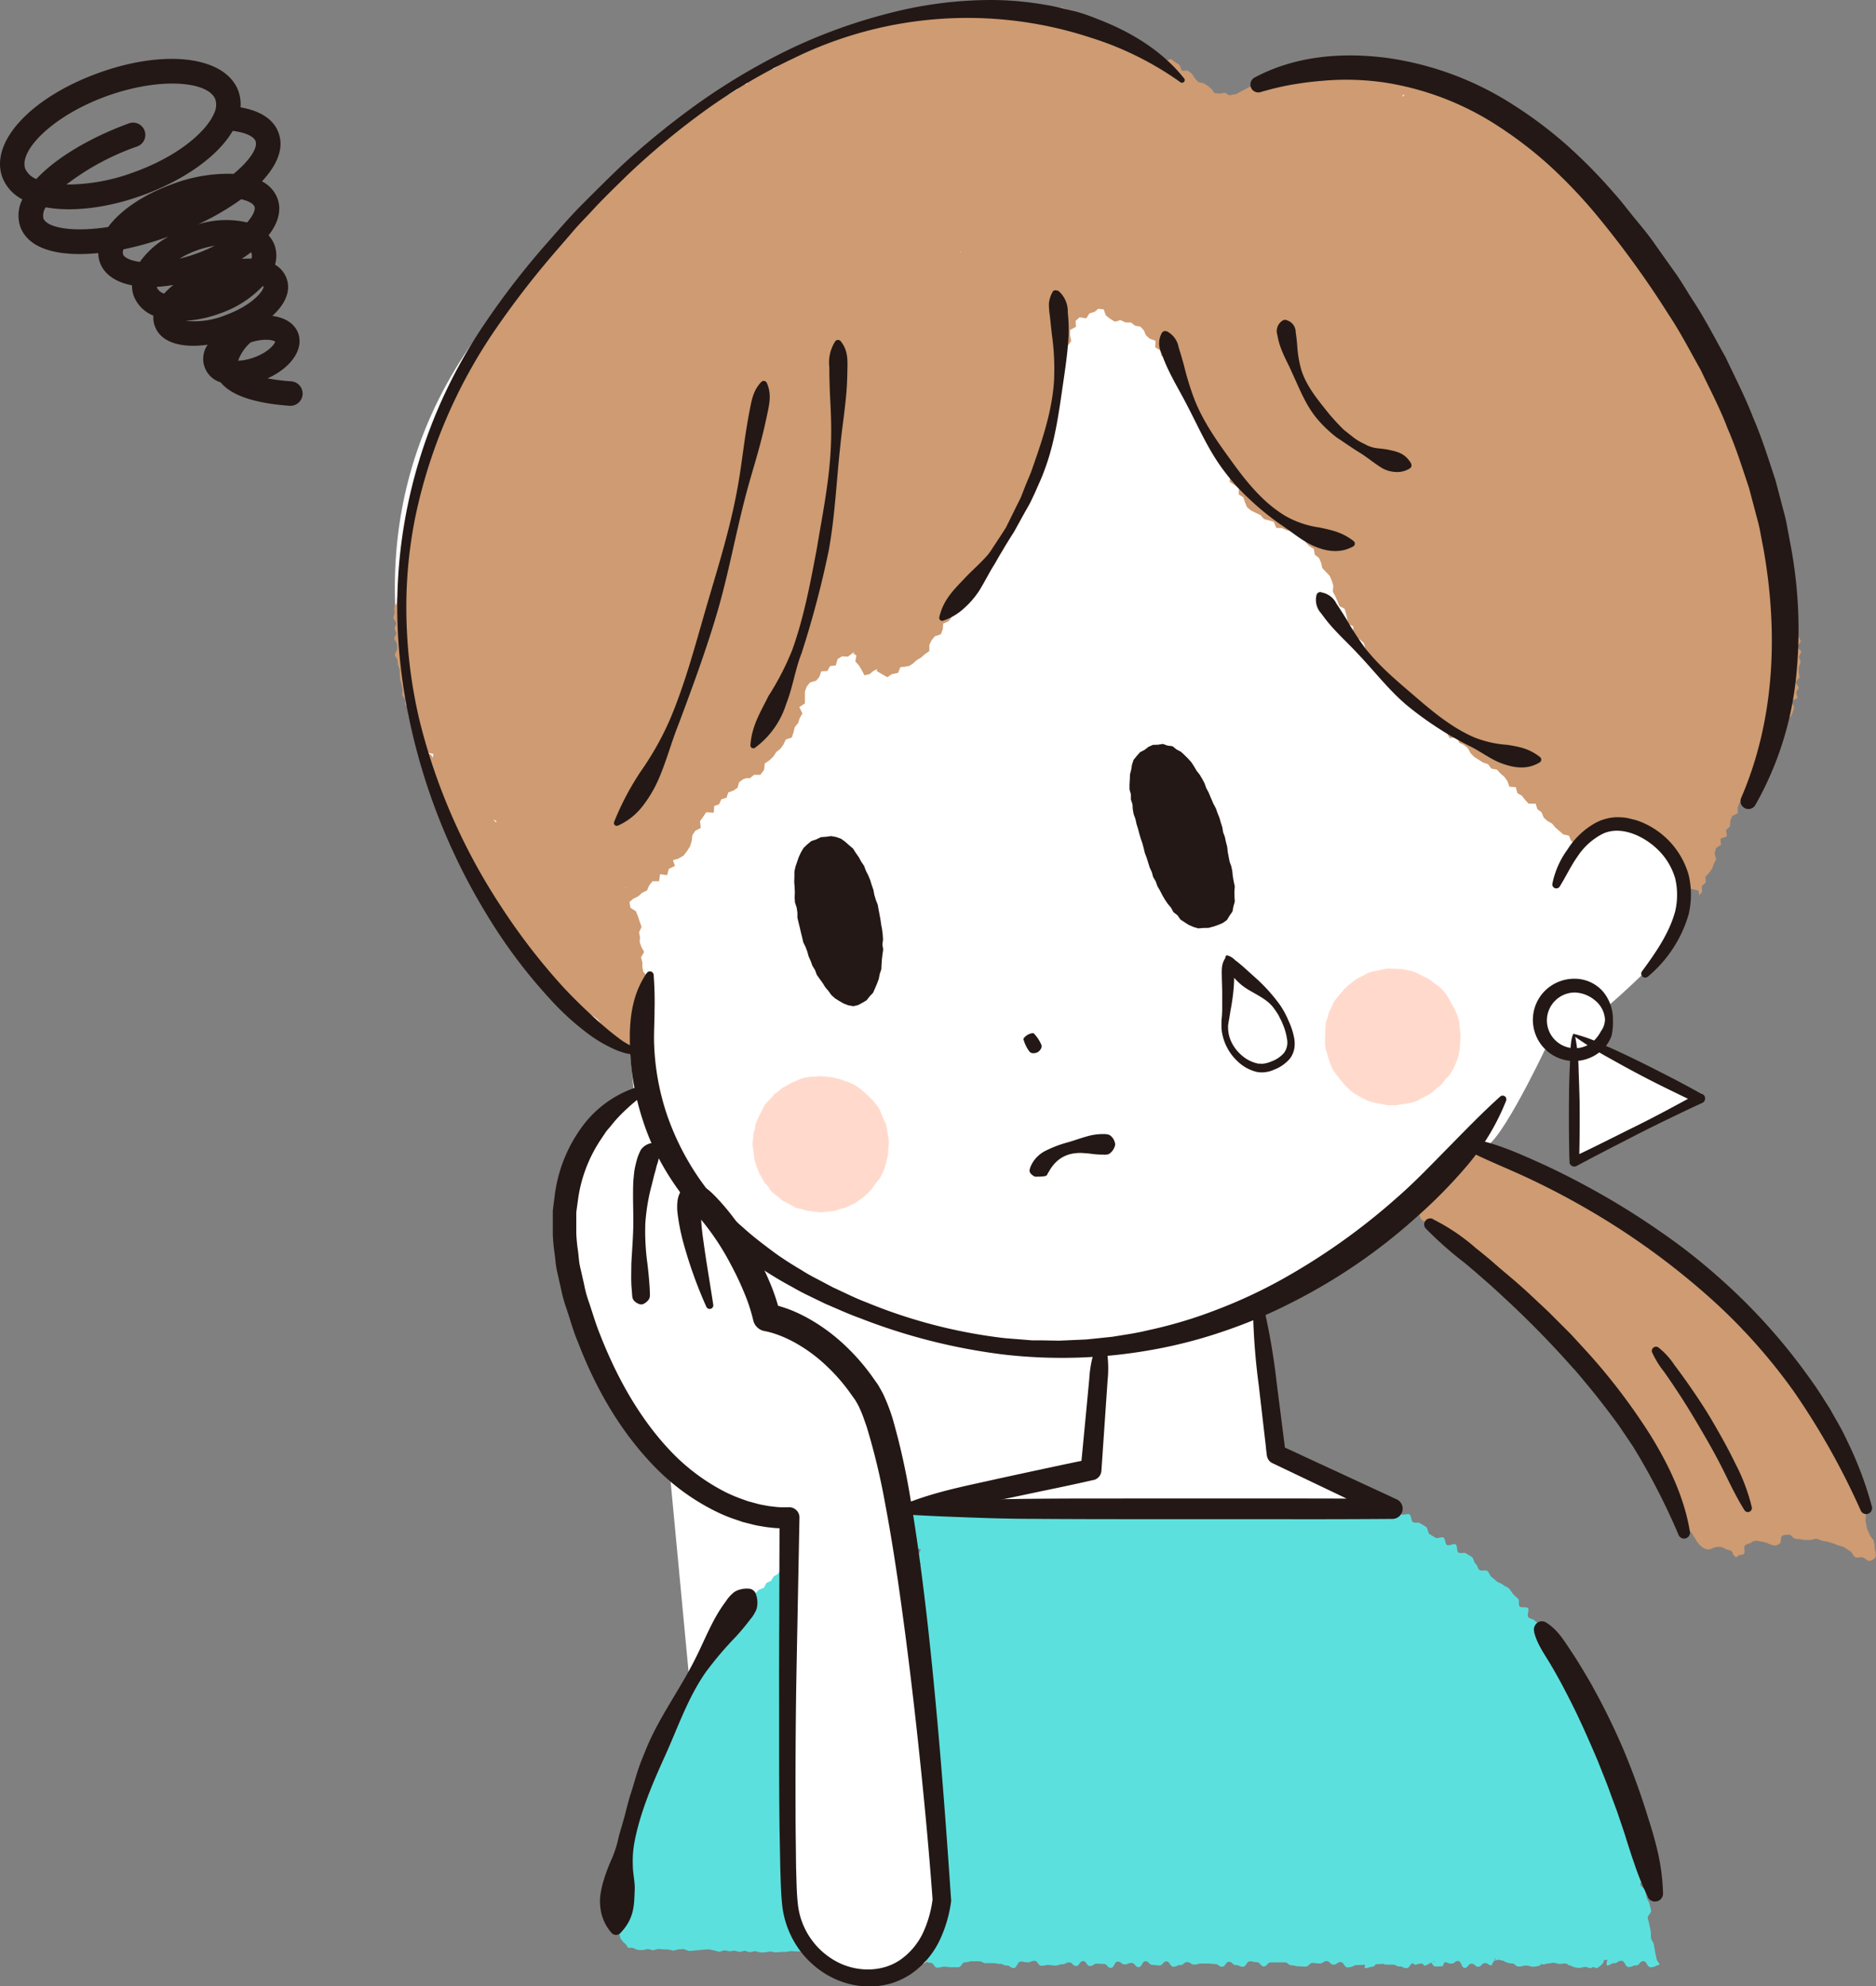 <svg xmlns="http://www.w3.org/2000/svg" viewBox="0 0 382.66 405.23"><rect x="0" y="0" width="382.66" height="405.23" fill="#808080" stroke="none"/><defs><style>.cls-1{fill:#fff;}.cls-2{fill:#ce9b72;}.cls-3{fill:#5ce0de;}.cls-4{fill:#231815;}.cls-5{fill:#ffdacc;}</style></defs><g id="Capa_2" data-name="Capa 2"><g id="レイヤー_2" data-name="レイヤー 2"><path class="cls-1" d="M143.5,373.34c4.91,6.65,17.59,20.94,23.86,26.21s24,4.05,24.07-3.55-5.87-87-5.87-87l98.75,4.27-3.51-7.07-22.43-9.32-1.56-30.11s39.63-20.85,45.43-33.24c2.06,3.48,12.91-19.43,12.91-19.43l6,2.42-1,20.51,27-13.85-21.92-11s4.35.66,2.79-6.94c7-6.11,10.46-10,10.46-10l5.08-12.26,17.33-42.23s5.36-16.08.93-29.85-22-62-41.13-77.78S275.32,5.44,257.64,17L249,21.59S229.52,1.91,205.42,2.31s-64.82,5-108.84,67.31,14.7,137.27,31.9,144.59"/><path class="cls-2" d="M367.3,135l-.38-1,.53-1.05-.93-1,.82-1.1-.47-1-.58-1,0-1,.39-1.11-.28-1-.62-.92.38-1.14-.56-.93-.6-.91-.12-1-.57-.91.3-1.16-1.05-.76,0-1.07L363,116l-.16-1,.27-1.17-.74-.85.08-1.11-.64-.88-.55-.9-.59-.9.23-1.17-.26-1-.15-1-.31-1-.23-1-.23-1-.84-.8-.21-1-.91-.79.07-1.12-.8-.83.35-1.2-1-.75.43-1.24,0-1.08-1-.77-.52-.92-.2-1,.14-1.14-.42-1-.09-1-.82-.81-.22-1-.75-.81-.05-1.09.07-1.15-.94-.71-.6-.86-.33-1-.76-.77V78.91l-.71-.79,0-1.17-.73-.78-.13-1.11-1.12-.55-.26-1-.88-.67.19-1.32L345.55,71l-.66-.8L344.77,69l-.8-.71-.85-.66-.05-1.23L342,65.94a32.37,32.37,0,0,0-.44-6.81c-1-3.22-30.22-33.28-34.68-35.59A14.33,14.33,0,0,0,302,22.19l-.47-.58-.28-1.24-1.37.41-.72-.93-.78-.81-1-.36-1.18.06-.69-1.11-1.16.09-.88-.8-1.21.53-.91-.91-1.08.14-1-.39-1.09.68-1-.59-1,.22-.93-.13a15.89,15.89,0,0,0-3.41-2.68s-11.89-.16-18.83,1c-3.19.54-7.39,2.5-11,4.46h-.2l-1.06.19-.89-.52-1.11.17-1-.1-.68-.89-.77-.64-.84-.5-1-.21-.7-.71-.6-.94-.81-.67-1.27,0-.48-1.16-.89-.59-.89-.65-1.41.49-.76-.88-.92-.55-1.14,0L233.69,10l-1.2.3-1.08-.05-.78-1.17L229.55,9l-1.1,0-1-.54-1-.39-1,.21-1.1-.16-.53-1-.59-.81-.31-1-1.41-.2.06-1.35L220.84,3l-1-.4-1-.35-1-.25-1-.41-1-.08-1.05.29-1-.34-1,.09-1.05.73-1,.07-1,.05-1-.45-1-.29h-1l-1,.62-1,.2-1,0-1.05-.64-1,.39-1-.25-1,.41-1-.33-1.05-.26-1-.06-1,.39-1,.15-1,.38L192,3,191,2.94l-1,.15-1.06,0-1.08-.16-.95.66-1.1-.25-1,.1h-1.07l-.82,1.12-1.21-.6L180.82,5l-1,.23-1.23-.6-.89.69-.87.72-1,.18-1.23-.43-1,.29-.91.57-1.08.08-.85.72-1,.43-.87.62L168,9l-1.17-.09-.7,1L165,10l-.86.61-1.08.16-.93.46-.9.54-.83.64-1,.35-.79.74-.86.59-1.36-.28-.65.95-1,.38-.91.51-1,.44-.51,1.11-1.31-.07-.53,1.06-.9.52-.75.46a83.33,83.33,0,0,0-12.68,7.51c-20,14.17-39.41,44.89-47.79,61.4-3.23,6.38-4.46,14-4.76,21l-.26.5.18,1.17v1.09l-1.15.81-.35,1,.27,1.17-.29,1,.32,1.13-1.08.86L82,119l-.06,1-.4,1L81,122l-.07,1-.53,1,.09,1.06-.29,1,.68,1.09-.44,1,.4,1.05-.48,1.08.61,1L81,132.5l-.5,1.11.59,1,.08,1,.37,1v1.08l.11,1.06.27,1,.21,1-.08,1.08.6.89,0,1.08,1.11.74-.53,1.22.27,1,1.18.71.16,1-.46,1.2.45.92.33,1,.56.89.82.81v1.06l.64.86-.33,1.19.73.83-.33,1.2.33,1,.49.92.29,1,1.13.69-.51,1.28.33,1,.66.85.41,1,1,.73.23,1L91.4,169l.43.93.31,1,.25,1,.46.92.55.88.95.65.86.67-.14,1.27.63.81,1,.63.22,1.21.71.83,1,.61.92.65.16,1.19,1,.5.14,1.73h1l.43,1,.53,2,.56,1,.73,1.59.43,1,1,1.68.3.39,1.25,1,.69.56.48,1,.6,1.17,1.21,2,.44-.15.5.93.43-1.46.5,3.46.82-1.06.88.77.35,1.06.69.26.55.89.14.21.83.65.53-.13.3,1.11,1.3.5.84.63.9.22.95.53.83.64.65.81.61.84.47,1,.63.84,1,.46.56.91.83.64,1.26,0,.66.78.89.38.68.75.86.43.72.68,1.16.41.1-1.05-.06-1.05-.24-1,.25-1.06-.84-1,.54-1.06-.38-1-.45-1,0-1.06.24-1.06-.4-1,.43-1.07.28-1.07-.85-1,1.08-1.12-1.19-.9.86-1.13-.95-.92-.21-1v-1l-.28-1,.64-1.11-.55-1-.36-1,.07-1-.2-1,.52-1.1-.36-1-.37-1.11-.42-1.07-1.13-.73-.19-1.18.79-.67,1-.48.77-.71,1-.47.47-1.07.67-.83h1.33l.21-1.44,1.43.21.35-1.29,1.26-.6-.42-1.16,1.16-.35,1-.59.77-1,.57-.91.33-1.07.14-1.19.6-.9,1.1-.57-.14-1.39.63-.88.63-.95,1.54.09.09-1.35,1-.36.44-1,1.08-.34.35-1.08,1.05-.37.84-.58.32-1.13.84-.61.59-.21h.78l.84-.69,1.29,0,.75-1,.14-1.31.94-.64.81-.77.6-.92.87-.7.61-.87.47-1,1.22-.39.34-1.07.27-1.05.68-.86.33-1,.54-.94-.63-1.3,1.14-.75,0-1.12V141.1l.35-1,.7-.87,1.25-.37.64-.77.4-1.13,1.26-.07.53-1,1.16-.14.39-1.3.9-.55,1.2.06,1.3-1-.2.35.63.41-.23,1.21.76.85.5.83.61,1.17,1.06-.26.74-.62.75-.38,0,.41,1.11.65,1,.57.95-.62,1.24-.26.48-1.16.94-.09.88-.17.71-.46.81-.72.9-.54.77-.68.9-.62,0-1.29.46-.93.65-.8,1.23-.41.39-1,.1-1.18,1.11-.5.64-.82,0-1.25.47-.92,1.07-.56.68-.8.36-1,.23-1.07.46-.92.56-.87.74-.78,0-.87c2.64-1.6,5.89-5,9.14-12.09,6.4-14,7.9-21.75,8.4-30.27l.15-.13.08-1.08.25-1,.39-1,.72-.83.66-.85-.24-1.19,0-1.1,1.2-.64-.07-1.21.81-.73,1.38.2.63-1,1.06-.32L224,63l1.13.11.43,1.22.87.7,1,.6,1.1-.32,1.12.48h1.05l.82.65,1.09.2.71.75.41,1,.78.7,1.19.43-.07,1.33,1,.62.24,1.09.94.63.62.82,0,1.15,1,.59.17,1.07,0,1.16,1,.61.34,1.2.63-.79.13-.62a90.42,90.42,0,0,0,6.6,13.92l-.09.25.45.3.55.79-.1.8.89.75-.06,1.17,1,.7-.13,1.24,1,.67.86.69,0,1.2.95.62.33,1,.42,1,.82.68,1,.48.92.45.71.8,1,.27,1,.29.53,1.27,1.13,0,.93.44,1,.19,1,.15.76,1h1l.11,1.07.73.79,1,.66.15,1.11.89.71.43,1,.24,1.06.76.79.74.79.44,1,.3,1-.1,1.22.5.92.45,1,.37,1,1.08.57.31,1,.22,1,.1,1.07,1.17.52-.11,1.19.46.89,1,.64.79.7.27,1,.54.87.1,1.2.69.78.65.8.77.7,1.15.38.61.81L283,139h1.48l.57.85.74.68.57.84.93.49,0,1.42.91.51,1.12.27.78.63.23,1.26.88.53,1.08.29.94.43.55.92.53,1,.85.55.57.91,1.47-.19.44,1.13,1,.46.79.69.54,1,.74.75.89.56.88.57,1.06.36.63.87,1.18.23.7.79.8.68.63.88.4,1.13,1.3.09.33,1.22.92.54.65.84.71.77,1.44,0,.37,1.14.85.63.43,1.07.77.7.94.53.68.81.79.68.79.7,1.18.28.45,1.05.76.72.74.75.65-.53,1.05-1,1-1.16.88-.49.88-.88,1.21-.61.77-.44h.88l.61.17.55.44.82.54.37-1.29,1.09-.38.79.85,1.14.21.32,1.39,1,.48.93.52,1.15.07.88.6,1,.43.1.43.61.28-.61.22.44.6,1.1.83.5,1.26.6,1,.39.88.38,1.44.66.88.44,1.48,1.9.46.14,1,.58-.76-.07-1.13.83-.79-.07-1.13.74-.81.62-.86.36-1,.46-.92-.31-1.27.31-1,1-.69-.13-1.21,1.33-.5-.18-1.25.8-.76.07-1.13.38-1,1.13-.57,0-1.17.37-1,.75-.77.3-1,1.08-.57,0-1.23.51-.91.74-.73.23-1,.88-.86.93-.63.6-.81.4-.94-.24-1.27.6-.81.88-.67.26-1,.72-.76.13-1,.41-.91,0-1.1,1.27-.56.4-.92.3-1-.61-1.23,1.31-.67-.34-1.15.58-.94-.65-1.17.8-.92-.17-1.06,0-1Zm-279,19.57-.33-.54-.73-.5,1.16.29Zm12.9,13.19-.28-.21-.25-.38.57.34Zm26.38,13.44-.15-.13.18,0ZM195.77,51.46v-.14l.19.14Zm90.3-31.72,0-.27.53-.23Z"/><path class="cls-1" d="M128.48,214.21l4.13,7.67s-19.66,7.59-18,27.78,13.74,46,18,46.21,12.78,13,26.23,13.73c2.26,30.71-1.43,79.55,3.55,84.75s16,14.56,23.24,6.27,3.53-28.21,1.21-60.51-10.64-62-14-63.12-13.55-7.73-15.87-8.51-3.13-13.19-3.13-13.19,23.46,13.51,39.7,17.49A91.45,91.45,0,0,0,225,274.52l-2.85,23.29L185.56,309"/><path class="cls-3" d="M337.86,399.47c-.05-.39-.2-.83-.27-1.36s-.16-.87-.24-1.37-.49-.83-.57-1.32,0-.92-.07-1.4-.2-.88-.28-1.36-.24-.87-.33-1.35.78-1.08.68-1.55-.23-.89-.33-1.36-.46-.84-.56-1.3-.19-.9-.29-1.37-.86-.75-1-1.21.72-1.11.61-1.57-.68-.78-.79-1.24.48-1.07.37-1.53-.34-.87-.46-1.33-1.22-.64-1.34-1.1.72-1.14.6-1.6-1.09-.66-1.21-1.12.93-1.21.8-1.67-1.12-.65-1.25-1.1.12-1,0-1.44.05-1-.08-1.42-1.06-.66-1.19-1.11.18-1,.05-1.47-.32-.87-.46-1.32.23-1,.1-1.49-.25-.9-.39-1.35-.17-.92-.31-1.36-.93-.68-1.07-1.13-1-.65-1.15-1.09.23-1.06.08-1.5-.37-.86-.52-1.3.53-1.17.38-1.61-1.6-.44-1.76-.88.24-1.08.08-1.53-.81-.69-1-1.12-.39-.84-.56-1.27-.06-1-.25-1.4-.6-.74-.79-1.17-.32-.87-.52-1.29-.33-.87-.54-1.28.09-1.1-.13-1.51-.79-.64-1-1-.68-.68-.92-1.08-.43-.82-.68-1.21-.44-.83-.69-1.22.25-1.29,0-1.68-.92-.51-1.19-.89-.76-.6-1-1-.59-.73-.87-1.1-.08-1.12-.37-1.49-.76-.59-1.06-1-.77-.58-1.07-.93-1-.35-1.32-.7.26-1.49-.06-1.84-1.37,0-1.69-.34,0-1.27-.35-1.6-.71-.62-1-.95-.52-.82-.86-1.14-.88-.44-1.22-.76-.92-.38-1.26-.69-.72-.6-1.07-.9-.47-.89-.82-1.19-1.29.07-1.64-.22-.41-1-.77-1.26-.36-1.06-.73-1.35-.82-.48-1.18-.76-1.24.08-1.61-.2-.17-1.37-.54-1.64-1.43.38-1.8.11-.3-1.23-.68-1.49-1.3.26-1.68,0-.79-.49-1.17-.73-.34-1.24-.72-1.48l-1.2-.73c-.41-.25-1.1,0-1.48-.24s-.32-1.36-.71-1.57-1.22.22-1.61,0-.6-.92-1-1.12-1.37.46-1.71.28c-.8-.4-.27-.93-1-1s-.68-1-1.38-1-.7.64-1.4.64-.7.09-1.4.09-.7.74-1.4.74-.7-.46-1.4-.46-.7-.29-1.4-.29h-1.4c-.7,0-.7-.65-1.39-.65s-.7.17-1.4.17-.69.06-1.39.06-.7-.29-1.39-.29-.7,1.13-1.4,1.13-.7-.82-1.4-.82l-1.4,0c-.7,0-.7.79-1.4.79s-.7.21-1.41.21-.7-.59-1.4-.59-.7-.28-1.4-.28-.7-.27-1.39-.27-.7.72-1.4.72-.7-.14-1.4-.14-.7,0-1.4,0-.7-.21-1.4-.21-.7-.09-1.4-.09-.7-.37-1.4-.37-.7,1.36-1.41,1.36-.7-.08-1.4-.08-.7-.49-1.4-.49-.7-.63-1.4-.63-.7.23-1.4.23-.7-.46-1.41-.46-.7,1-1.4,1-.7-.39-1.41-.39-.7-.24-1.4-.24-.7-.13-1.4-.13-.7,1.16-1.41,1.16-.7-.72-1.4-.72-.7.09-1.41.09-.7-.46-1.4-.46-.7.61-1.41.61-.7-.23-1.4-.23-.7-.56-1.4-.56-.7-.07-1.4-.07-.7,1.07-1.41,1.07-.7-.26-1.4-.26-.71-.69-1.41-.69-.7-.09-1.4-.09-.71,0-1.41,0-.71,1.13-1.41,1.13-.71-.11-1.41-.11-.7,0-1.4,0-.71-.22-1.41-.22-.71-.51-1.42-.51-.71.92-1.41.92-.71-.22-1.42-.21-.67.23-1.37.26-.74-1.11-1.43-1.09-.7,0-1.39,0-.68.46-1.38.49-.68.26-1.38.29-.7-.19-1.4-.16-.69.1-1.39.13-.65,1-1.35,1-.72-.52-1.42-.49-.71-.46-1.41-.44-.7-.15-1.4-.12-.65,1-1.35,1.07-.72-.23-1.42-.2-.84-.63-1.33-.12a1.44,1.44,0,0,0-.57,1.33c0,.7.21.7.21,1.4s-.36.71-.36,1.41.94.7.94,1.41-.55.7-.55,1.41.24.7.24,1.4-.48.7-.48,1.4.82.7.82,1.41-.71.7-.71,1.41.48.7.48,1.4.41.71.41,1.41-1.21.71-1.21,1.41.55.71.55,1.41.23.71.23,1.42-.32.7-.32,1.4-.35.71-.35,1.41,1.13.71,1.13,1.42-1.25.71-1.25,1.42,1.28.69,1.31,1.4a6.91,6.91,0,0,0,.14,1.35c0,.39.31.83.39,1.37s-1.26,1.1-1.18,1.61,1.26.74,1.33,1.24-.7,1-.63,1.52.7.84.76,1.32.38.89.45,1.37-1.08,1.1-1,1.58.23.92.29,1.39.77.84.84,1.32-.43,1-.36,1.48.77.84.83,1.32.54.87.61,1.34,0,.95.12,1.42.23.93.3,1.4-.79,1.07-.72,1.54.35.91.41,1.38,0,1,.11,1.43.64.88.71,1.35.33.92.4,1.39-.81,1.08-.74,1.54,0,1,.1,1.43.87.84.94,1.3.05,1,.12,1.43-.5,1-.43,1.5.07,1,.14,1.42,1.39.77,1.46,1.23-.7,1.08-.63,1.54.67.88.74,1.33,0,1,0,1.43-.23,1-.17,1.46.57.94.63,1.34.62.95.63,1.45-1.19.94-1.23,1.43.63,1,.56,1.51.42,1.08.32,1.56-.48.92-.6,1.39-.17,1-.31,1.45-1.33.6-1.49,1.07.68,1.27.51,1.73-.1,1-.28,1.47-.64.81-.82,1.25c0,0-.32,0-.32,0s.43.16.43.17c-.18.41-.88.55-1.06.93s-.29.84-.47,1.22-.83.58-1,.95.06,1.05-.12,1.41-.9.58-1.08.9c-.38.71-.78.91-.17,1.12s.64.42,1.35.42.7-.92,1.41-.92.71.32,1.42.32.7,1,1.41,1,.71-.2,1.42-.2.71.1,1.41.1.71,0,1.42,0,.71-1,1.42-1,.71-.2,1.42-.2.71,0,1.41,0,.71.38,1.42.38.71,0,1.42,0,.7.14,1.41.14.71.34,1.42.34.71.51,1.41.51.71-1.32,1.42-1.32.71.16,1.41.16.71-.3,1.41-.3.7,1,1.41,1,.71-.16,1.41-.16.71.12,1.41.12.71-.26,1.42-.26.71-.38,1.41-.38.71.73,1.42.73.71-1,1.42-1,.71,1,1.42,1,.71-.48,1.41-.48.71.06,1.42.06.7.81,1.41.81.71-1.29,1.42-1.29.7.57,1.41.57.71-.3,1.41-.3.71.86,1.42.86.71-1.2,1.42-1.2.71.74,1.42.74.71.12,1.42.12.71-.83,1.42-.83.71,1.08,1.42,1.08.7-.32,1.41-.32.71-.61,1.42-.61.71.51,1.42.51.71-.22,1.42-.22h1.42c.71,0,.71.09,1.42.09s.71.56,1.42.56.71-1,1.42-1,.71.67,1.42.67.71.33,1.42.33.71-1.1,1.43-1.1.71.18,1.42.18.71.85,1.42.85.7-.82,1.41-.82l1.42,0h1.42c.71,0,.71.6,1.42.6s.71.2,1.42.2.72.06,1.43.06.71-.74,1.42-.74.72.11,1.43.11.71-.48,1.42-.48.71.71,1.43.71.71-.52,1.42-.52.72,1.09,1.44,1.09a2.88,2.88,0,0,0,1.48-.45l2.09-.1a3.77,3.77,0,0,0-.09.63c.66.2.88-.22,1.57-.22.33,0,.5-.25.67-.51l1.61-.08a.77.77,0,0,0,.48.16h1.39c.69,0,.69.37,1.39.37s.69.34,1.39.34.64-.76,1.31-1c.18.17.25.26.48.27l-.16,0a.66.66,0,0,0,.6-.07l.51-.1c1.16-.23.38.86,1.63.16.3-.17.52-.29.69-.4.28.32.44.81.94.81a10.66,10.66,0,0,0,1.49-.1c0-.15,0-.13,0-.28.09.13.2-.41.3-.5h.05c.69.07.64.29,1.33.29s.69-.53,1.38-.53.68,1.41,1.36,1.41.69-.86,1.38-.86.69.62,1.38.62.69-.75,1.38-.75.76.6,1.42.4c0-.28.29-.61.48-.93l.54-.08.49-.09c.32.27.88.09,1.14.47.72.16.62.29,1.35.29s.74.65,1.48.65.73-.2,1.47-.2.74.23,1.48.23a3.66,3.66,0,0,0,1.52-.34.92.92,0,0,0-.07-.3,1,1,0,0,0,.47.19,8,8,0,0,0,1.1-.23c.78.07.7-.31,1.71,0s1.54-.17,2.21.14a.84.84,0,0,0,.67.31,3.35,3.35,0,0,0,2.42.39c.88-.42,1.37.42,2,0s.36.79,1.72-.41-.15-.95,1.37-1.19h0a2.7,2.7,0,0,0-.17,1.13c.72.2.79-.4,1.53-.4s.74-.49,1.49-.49.74,1.27,1.48,1.27.74-.33,1.49-.33.74-.87,1.49-.87.75,1.24,1.5,1.24.82-.2,1.53-.43S338,400.38,337.86,399.47ZM187.53,329.21c-.23.79-.34,1-1,1.21,0-.47-.15-1.44-.15-1.92.53-.22.72-.57,1.29-.47C187.65,328.23,187.53,329,187.53,329.21Zm.22-10c-.61.21-.85-.07-1.46-.28,0-.45-.56-1-.59-1.41s.52-.91.46-1.36a2.1,2.1,0,0,1,1.65-.07c-.07.44-.56.93-.58,1.37S187.76,318.75,187.75,319.19ZM326,393.82h0S326,393.79,326,393.82Zm-38,6.56h.06a.34.34,0,0,0,0,.1Zm4.18-.11.18-.1.7,0Zm12.72-.7.3,0a1.72,1.72,0,0,1-.34.24.51.51,0,0,0,0-.2Z"/><polygon class="cls-3" points="160.7 318.93 160.06 319.54 159.25 320.15 158.73 321.07 157.82 321.59 157.28 322.49 156.32 322.95 155.84 323.91 154.81 324.31 154.11 325.04 153.5 325.86 152.77 326.57 152.02 327.27 151.32 328.01 150.61 328.75 150.15 329.7 149.39 330.4 148.88 331.3 147.93 331.84 147.44 332.75 147.12 333.75 146.28 334.42 145.91 335.39 145.46 336.32 144.64 337 144.31 338 143.86 338.91 143.29 339.76 142.78 340.64 142.22 341.5 141.79 342.43 140.94 343.13 140.44 344.02 139.96 344.93 139.5 345.84 139.24 346.85 138.82 347.79 138.07 348.54 137.52 349.41 137.01 350.31 136.66 351.28 136.24 352.21 135.84 353.15 135.33 354.05 134.77 354.93 134.64 356 133.96 356.82 133.64 357.81 133.2 358.74 132.8 359.69 132.65 360.74 132.02 361.59 131.76 362.58 131.46 363.54 131.05 364.47 130.47 365.35 130.3 366.36 130.03 367.34 129.93 368.37 129.54 369.32 129.09 370.25 128.89 371.25 128.65 372.25 128.43 373.24 128.38 374.28 127.84 375.2 127.94 376.27 127.52 377.22 127.43 378.24 127.45 379.27 126.93 380.21 127.09 381.27 126.92 382.27 126.35 383.21 126.31 384.23 126.44 385.27 126.28 386.28 125.73 387.23 125.92 388.24 126 389.26 126.19 390.28 125.9 391.33 126.05 392.35 126.24 393.37 126.31 394.4 126.55 395.41 127.05 396.1 127.7 396.71 128.11 397.36 129.06 397.38 130.08 397.8 131.12 397.83 132.16 397.61 133.2 397.88 134.24 397.6 135.28 397.68 136.33 397.72 137.36 397.94 138.41 397.68 139.45 397.62 140.48 398.01 141.52 397.94 142.57 397.84 143.61 397.73 144.65 397.69 145.69 397.92 146.73 398.17 147.77 397.88 148.8 398.08 149.84 397.96 150.88 398.2 151.93 397.97 152.96 398.27 154.01 398.04 155.05 398.31 156.09 398.29 157.14 398.12 158.19 398.31 159.23 398.21 160.28 398.2 161.32 398.04 162.37 398.1 163.42 398.1 164.47 398.14 165.49 398.17 164.78 397.65 163.89 397.08 163.61 396.03 163.17 395.12 162.38 394.35 162.37 393.26 162.13 392.28 161.46 391.4 161.32 390.38 161.3 389.35 161.34 388.32 160.77 387.36 160.91 386.31 160.72 385.3 160.97 384.26 160.9 383.23 160.8 382.22 160.6 381.2 160.91 380.18 160.92 379.16 160.72 378.14 160.82 377.12 160.63 376.11 160.84 375.09 160.91 374.07 160.85 373.05 160.63 372.03 160.66 371 160.84 369.98 160.87 368.95 160.89 367.93 160.58 366.9 160.85 365.88 160.88 364.85 161.11 363.83 160.77 362.8 160.82 361.77 161.16 360.76 160.78 359.72 161.07 358.71 160.87 357.68 160.98 356.66 161.22 355.64 161.24 354.62 161.21 353.6 161.27 352.58 161.28 351.56 161.21 350.53 161.43 349.53 161 348.51 161.12 347.48 161.29 346.45 161.18 345.43 160.92 344.4 161.21 343.38 161.23 342.36 160.99 341.34 161.1 340.31 160.87 339.29 161.08 338.26 161.21 337.23 161.09 336.2 160.93 335.18 161.14 334.14 160.76 333.12 160.72 332.09 160.65 331.06 160.91 330.03 161.05 329 160.99 327.96 160.82 326.93 160.58 325.89 160.54 324.89 160.83 323.9 160.87 322.9 160.72 321.9 161.02 320.9 160.73 319.89 160.7 318.93"/><path class="cls-2" d="M382.21,314.39c-.16-.45-.64-.78-.79-1.21s-.43-.86-.58-1.28-.14-1-.28-1.38.14-1.11,0-1.48a3.42,3.42,0,0,0-.61-1.18,2.87,2.87,0,0,1-.82-1.19c-.14-.34.15-.92,0-1.39s-.31-.79-.47-1.23-.38-.77-.54-1.2-.44-.76-.6-1.19-.56-.72-.72-1.14c-.24-.63.15-.51-.21-1.37-.14-.34-.88-.51-1.08-1s.33-1.07.13-1.54-.56-.7-.76-1.14l-.55-1.25c-.18-.39-.36-.84-.6-1.28s-.56-.73-.82-1.15-.1-1-.37-1.43-.95-.48-1.22-.88-.37-.87-.66-1.26-.39-.86-.68-1.24-.87-.5-1.16-.88-.36-.9-.65-1.27-.46-.83-.76-1.2-.91-.45-1.21-.81-.84-.51-1.15-.87-.06-1.18-.36-1.54-1-.39-1.28-.75-.3-1-.62-1.33-.81-.53-1.13-.88-.33-1-.65-1.31-.72-.62-1-1-.53-.79-.85-1.13-.68-.64-1-1-.89-.45-1.22-.79-.95-.38-1.28-.72-.46-.85-.79-1.18-.28-1-.61-1.37-.68-.66-1-1-1.08-.26-1.41-.59-.61-.73-.94-1.06-.71-.62-1-.95-.28-1.06-.62-1.39-.75-.58-1.08-.91-.53-.81-.86-1.14-1-.34-1.33-.67-.41-.93-.75-1.25-1-.32-1.35-.64-.72-.61-1.06-.93-.39-1-.73-1.28-1-.29-1.37-.61-.49-.86-.83-1.17-.63-.72-1-1-.93-.38-1.27-.69-.86-.46-1.2-.77-.65-.71-1-1-.64-.71-1-1-.86-.45-1.21-.75-.51-.87-.86-1.17-.42-1-.77-1.27-.9-.42-1.25-.7l-1.11-.88c-.4-.3-.64-.78-1-1s-.84-.57-1.18-.79-.81-.44-1.2-.68-.91-.27-1.3-.5-1.06,0-1.45-.22-.7-.61-1.1-.82-.69-.65-1.08-.86-1-.06-1.4-.27-.76-.53-1.16-.73-.75-.55-1.15-.75-.78-.52-1.17-.71-.76-.57-1.15-.76-.83-.45-1.21-.63-1-.08-1.38-.25-.89-.43-1.24-.58c-.8-.34-.6-.32-1.22-.56-.43-.17-.8-.58-1.26-.7s-1-.06-1.43-.14-.93-.13-1.4-.16-.94-.36-1.41-.36-.94.38-1.41.41-.94.08-1.4.14-.93.18-1.38.27-1,0-1.44.1a14.18,14.18,0,0,0-1.34.49c-.45.17-.78.59-1.19.79a12.62,12.62,0,0,0-1.19.74c-.52.35-.34.62-.86,1s-.81-.1-1.34.24-.48.41-1,.75a9.8,9.8,0,0,0-1.32.79,8.05,8.05,0,0,0-.94,1.21c-.29.43-.07,1.08-.24,1.54a5.57,5.57,0,0,0-.4,1.36c0,.49-.53,1-.44,1.52s.66.84.87,1.3a6.21,6.21,0,0,0,.54,1.41c.29.38.9.47,1.29.81s-.06.82.61,1.42c.29.26.9.28,1.3.63s.78.47,1.16.81l1,.93c.33.3.53.78.89,1.11s.54.77.89,1.09,1.13.13,1.48.45.47.85.82,1.17.78.52,1.13.84.77.52,1.12.84.29,1.05.64,1.37,1.14.13,1.49.45.55.76.9,1.08.35,1,.69,1.3,1,.32,1.33.64.63.67,1,1,.81.48,1.15.8.51.82.85,1.14.3,1,.64,1.34.84.47,1.18.79.61.7.95,1,1,.33,1.31.65.47.85.81,1.18,1,.31,1.33.63.43.91.76,1.24.36,1,.7,1.29,1.09.23,1.42.56.39.93.72,1.26.63.7,1,1,1.12.21,1.45.54.44.88.76,1.21.31,1,.64,1.34.95.39,1.27.72.66.67,1,1,.67.66,1,1,.88.47,1.19.81.4.91.71,1.25.75.6,1.06.94.38.93.68,1.28.64.69.94,1,.7.65,1,1,.28,1,.57,1.34.56.76.83,1.12.53.77.8,1.14,1,.45,1.26.82.79.64,1,1,.06,1.08.25,1.46.89.62,1.09,1,.27.93.48,1.33,0,1,.24,1.44.49.82.69,1.22.44.85.64,1.24.18,1,.38,1.37.59.78.77,1.17.41.88.6,1.26.29,1,.46,1.33,1,.64,1.18,1c.44,1-.37.88-.15,1.53.16.48.49.9.67,1.33s1,.63,1.17,1a10.3,10.3,0,0,0,.73,1.2,7.45,7.45,0,0,0,.8,1.17,3.51,3.51,0,0,0,1.13.83A1.63,1.63,0,0,0,349,316a3.42,3.42,0,0,1,1.5-.43,2,2,0,0,1,1.38.41c.45.24,1.33.22,1.53.77a1.29,1.29,0,0,0,.51.79c.33.23.22.21.57-.12s1.1-.08,1.3-.52-.17-1.22.11-1.57,1-.42,1.35-.65a1.46,1.46,0,0,1,1.22-.32,21.47,21.47,0,0,1,2.14.44c.08.13-.38.05-.32,0s.94.35,1.54.5a1.62,1.62,0,0,0,1.26-.49c.27-.27.1-.86.28-1.28s.95-.41,1.42-.43.57.23,1,.61,1.09.17,1.62.34a6.44,6.44,0,0,0,1.47.13,5,5,0,0,0,1.42-.25c.37-.09.92.31,1.53.43a11.75,11.75,0,0,1,1.45.3c.45.15.93.3,1.41.51s1,.25,1.43.48.84.55,1.27.81.6.91,1,1.19,1.24-.08,1.62.09c.56.24.89.73,1.28.68a1.53,1.53,0,0,0,1.32-.9,4.72,4.72,0,0,0-.2-1.55A7.26,7.26,0,0,0,382.21,314.39Z"/><path class="cls-4" d="M133.33,198.91a72.8,72.8,0,0,1,.18,7.33c0,2.38-.18,4.75-.07,7.12A50.65,50.65,0,0,0,136,227.28a53.58,53.58,0,0,0,15.81,23.36c1.78,1.61,3.71,3.07,5.64,4.52s4,2.75,6.11,4c1,.64,2.09,1.25,3.18,1.8l3.23,1.71c2.23,1,4.4,2.14,6.71,3A105.88,105.88,0,0,0,205,273l3.65.29,1.83.15,1.83,0,3.66.07,3.66-.16,1.83-.08,1.82-.18,3.64-.38c2.4-.4,4.82-.72,7.19-1.31a91.83,91.83,0,0,0,14-4.18,102.19,102.19,0,0,0,13.22-6.13A132.29,132.29,0,0,0,285,244.28c3.67-3.2,7-6.71,10.44-10.2s6.81-7,10.56-10.37h0a.77.77,0,0,1,1.07.05.8.8,0,0,1,.15.78,47.78,47.78,0,0,1-7.82,13.09,103.13,103.13,0,0,1-10.67,10.85,115.72,115.72,0,0,1-25.09,17.17,101.69,101.69,0,0,1-14,5.93,97.27,97.27,0,0,1-14.74,3.81,104,104,0,0,1-30.25.94,121,121,0,0,1-29.27-7.43c-2.37-.84-4.66-1.92-7-2.9l-3.42-1.66c-1.14-.54-2.26-1.14-3.36-1.78A74.57,74.57,0,0,1,148.91,254c-7.83-6.56-14.42-15.14-17.67-25.1a52.44,52.44,0,0,1-2.73-15.34c-.2-5.16.29-10.55,3.43-15.07a.77.77,0,0,1,1.06-.19.79.79,0,0,1,.33.56Z"/><path class="cls-4" d="M130.39,266.05c-1.4-.58-1.42-1.29-1.46-2s-.12-1.38-.15-2.08c-.06-1.39,0-2.78,0-4.17.14-2.78.39-5.55.4-8.33s-.12-5.59,0-8.46c.07-.71.12-1.43.22-2.15s.3-1.45.48-2.17a10.76,10.76,0,0,1,.85-2.13,3.35,3.35,0,0,1,2.3-1.38.83.83,0,0,1,.88.49l.05.11a4.38,4.38,0,0,1,.46,2.29,11.54,11.54,0,0,1-.48,1.77c-.14.62-.3,1.23-.49,1.84l-.47,1.91a40.63,40.63,0,0,0-1.35,8,48.41,48.41,0,0,0,.42,8.15c.17,1.35.3,2.7.4,4.06.06.68.09,1.35.11,2s.14,1.34-1.14,2.13l0,0A1.23,1.23,0,0,1,130.39,266.05Z"/><path class="cls-4" d="M132.22,222.69a40.55,40.55,0,0,0-5.35,4.46,25.81,25.81,0,0,0-2.26,2.54c-.35.44-.76.83-1.07,1.3l-.93,1.39a29.12,29.12,0,0,0-4.72,12.43l-.23,1.68-.11.85v4.3a33.54,33.54,0,0,0,.33,3.45c.17,1.15.19,2.31.47,3.46l.78,3.42a25.17,25.17,0,0,0,.9,3.41c.78,2.23,1.41,4.51,2.3,6.71,3.45,8.85,8.1,17.27,14.51,24a41.22,41.22,0,0,0,11,8.24,28.9,28.9,0,0,0,3.14,1.36l1.61.58,1.64.44a13.69,13.69,0,0,0,1.66.37,15.89,15.89,0,0,0,1.66.26c.56.06,1.11.14,1.66.15s1.14,0,1.52,0h.13a2.1,2.1,0,0,1,2.21,2v.15l-.61,31.71c-.19,10.57-.22,21.14-.17,31.7l.09,7.9c.09,2.6.1,5.33.39,7.72a15.15,15.15,0,0,0,7.72,11.43c4.16,2.3,9.51,2.32,13.29-.38a14.11,14.11,0,0,0,4.46-5.34,23.36,23.36,0,0,0,2-7l0,.37c-.79-10.88-1.83-21.76-3-32.61s-2.5-21.69-4.06-32.46c-.79-5.39-1.65-10.76-2.66-16.08a136.54,136.54,0,0,0-3.76-15.6c-.43-1.21-.83-2.45-1.34-3.53a11.15,11.15,0,0,0-.78-1.51,5,5,0,0,0-.49-.75l-.56-.78a37,37,0,0,0-5-5.77,31.49,31.49,0,0,0-6-4.5,26.07,26.07,0,0,0-3.32-1.62c-.57-.22-1.14-.43-1.71-.6l-.84-.23-.7-.15h0a2.88,2.88,0,0,1-2.38-2.23,35.05,35.05,0,0,0-1.89-5.72,60.17,60.17,0,0,0-2.7-5.68,51.88,51.88,0,0,0-7-10.24l-.5-.57c-.14-.16-.27-.29-.38-.4s-.22-.17-.15-.14,0,0,.08,0l.21,0a1.86,1.86,0,0,0,.9-.11,1.77,1.77,0,0,0,.77-.58,1,1,0,0,0,.12-.19l0-.09s0,.06-.06.2a8.43,8.43,0,0,0-.09,1.24,47.56,47.56,0,0,0,.54,6.2c.58,4.26,1.34,8.59,2,12.94h0a.74.74,0,0,1-.63.84.75.75,0,0,1-.78-.43,90.13,90.13,0,0,1-4.54-12.54,42.74,42.74,0,0,1-1.37-6.81,11.67,11.67,0,0,1,0-2,5.44,5.44,0,0,1,.3-1.4c.06-.16.13-.31.2-.46a4.42,4.42,0,0,1,.34-.54,3.58,3.58,0,0,1,.58-.59,3.22,3.22,0,0,1,.83-.48,3.32,3.32,0,0,1,1.71-.17,3.47,3.47,0,0,1,.61.14,3.58,3.58,0,0,1,.46.19,6.23,6.23,0,0,1,1.22.75,10.23,10.23,0,0,1,.83.72l.63.62a48.84,48.84,0,0,1,8.07,11.24,67.33,67.33,0,0,1,3,6.18,40.28,40.28,0,0,1,2.23,6.76l-2.4-2.23a16.93,16.93,0,0,1,2.45.56c.74.22,1.46.48,2.17.75a32.18,32.18,0,0,1,4.05,2,37.71,37.71,0,0,1,7.06,5.33,42.94,42.94,0,0,1,5.68,6.61l.63.89a7.09,7.09,0,0,1,.62,1,16.55,16.55,0,0,1,1.09,2.13,36.77,36.77,0,0,1,1.54,4.14,140.18,140.18,0,0,1,3.64,16.34c.93,5.44,1.7,10.89,2.4,16.34,1.39,10.89,2.46,21.8,3.41,32.72s1.74,21.83,2.48,32.77h0a1.45,1.45,0,0,1,0,.36,26.73,26.73,0,0,1-2.43,8.12,17.61,17.61,0,0,1-5.69,6.63,16.08,16.08,0,0,1-4,1.93,16.8,16.8,0,0,1-4.39.67,17.24,17.24,0,0,1-8.42-2.18,17.72,17.72,0,0,1-3.53-2.55,18.14,18.14,0,0,1-2.84-3.28,19.22,19.22,0,0,1-3.08-8c-.35-2.86-.36-5.43-.46-8.11l-.15-8c-.14-10.6-.06-21.18-.1-31.76l.1-31.75,2.34,2.14a15.52,15.52,0,0,1-2.13,0,18.63,18.63,0,0,1-2-.14,18.31,18.31,0,0,1-1.95-.28,15.39,15.39,0,0,1-1.91-.39l-1.89-.48-1.84-.63a32.19,32.19,0,0,1-3.58-1.5,45.25,45.25,0,0,1-12.39-9c-7.14-7.29-12.2-16.22-15.75-25.5-1-2.31-1.62-4.74-2.44-7.11a29.52,29.52,0,0,1-1-3.64l-.83-3.7c-.3-1.23-.34-2.52-.53-3.78a37.19,37.19,0,0,1-.35-3.81V247l.12-1,.25-1.93a30,30,0,0,1,5.8-14.48,22.36,22.36,0,0,1,12.91-8.33.74.74,0,0,1,.87.58.73.73,0,0,1-.31.75Z"/><path class="cls-4" d="M211,240c-1.28-.71-1-1.31-.87-1.78a6.39,6.39,0,0,1,.7-1.35,6.65,6.65,0,0,1,2.13-1.94,23.32,23.32,0,0,1,4.84-1.88c1.59-.45,3.15-1.07,4.78-1.44a12,12,0,0,1,2.45-.25,3.86,3.86,0,0,1,1.21.15,2.44,2.44,0,0,1,1.13,1.48,1.29,1.29,0,0,1-.06,1.07v0a2.78,2.78,0,0,1-1.19,1.41,3.43,3.43,0,0,1-1.1.08,16.09,16.09,0,0,1-2.19-.13c-.73-.11-1.45-.15-2.2-.21a9.15,9.15,0,0,0-2.16.2,6.54,6.54,0,0,0-3.46,2.08,9.65,9.65,0,0,0-1,1.42c-.14.23-.27.46-.39.68s-.12.39-1.47.45l-.69,0A.72.72,0,0,1,211,240Z"/><polygon class="cls-5" points="181.31 233.42 181.17 234.45 181.16 235.49 180.93 236.5 180.68 237.51 180.38 238.51 179.95 239.46 179.46 240.37 178.81 241.19 178.2 242.03 177.58 242.85 176.85 243.59 176.07 244.28 175.22 244.88 174.38 245.48 173.43 245.92 172.49 246.37 171.48 246.61 170.5 246.95 169.48 247.12 168.45 247.22 167.41 247.33 166.38 247.22 165.35 247.1 164.33 246.93 163.34 246.61 162.31 246.41 161.41 245.88 160.5 245.38 159.57 244.91 158.79 244.23 157.96 243.6 157.19 242.9 156.63 242.02 155.91 241.25 155.44 240.33 154.9 239.44 154.52 238.48 154.16 237.5 153.89 236.51 153.75 235.48 153.63 234.45 153.47 233.42 153.61 232.38 153.66 231.34 153.96 230.34 154.1 229.31 154.5 228.35 154.97 227.42 155.44 226.51 155.89 225.56 156.55 224.75 157.29 224.02 157.95 223.22 158.79 222.6 159.59 221.94 160.5 221.45 161.39 220.91 162.35 220.52 163.3 220.09 164.31 219.81 165.34 219.67 166.38 219.63 167.41 219.54 168.45 219.63 169.47 219.74 170.49 219.95 171.49 220.21 172.46 220.57 173.44 220.9 174.36 221.38 175.25 221.92 176.04 222.61 176.82 223.28 177.56 224 178.28 224.75 178.92 225.57 179.49 226.44 179.86 227.43 180.25 228.38 180.71 229.32 180.95 230.33 181.07 231.36 181.28 232.38 181.31 233.42"/><path class="cls-5" d="M297.91,211.15a3.87,3.87,0,0,1,0,.76l-.06.65-.06.81c0,.15,0,.3,0,.45l-.14.8-.15.7a4.91,4.91,0,0,1-.17.63l-.21.55a1.17,1.17,0,0,1-.09.24l-.28.66c-.05.12-.11.24-.17.36l-.33.61-.15.25-.29.46a4.65,4.65,0,0,1-.42.57L295,220a3.9,3.9,0,0,0-.31.4l-.08.11a4.27,4.27,0,0,1-.9,1l-.3.23-.67.57-.24.21-.1.1a4.68,4.68,0,0,1-1.2.83l-.28.13-.75.38a3.65,3.65,0,0,0-.34.18l-.27.17a4.28,4.28,0,0,1-1,.45l-.26.08a3.6,3.6,0,0,1-.44.12l-.61.12-.38.07-.53.06a4.38,4.38,0,0,0-.61.12l-.06,0a4.53,4.53,0,0,1-1.32.14h-.94a4.73,4.73,0,0,1-.93-.1l-.56-.12-.88-.15-.28-.06-.87-.2-.48-.14a4.83,4.83,0,0,1-1-.42l-.43-.24-.91-.49-.57-.31a3.92,3.92,0,0,1-.64-.42l-.51-.41L275,222a4.77,4.77,0,0,1-.66-.61l-.38-.45-.66-.79-.64-.82-.41-.55a4.6,4.6,0,0,1-.37-.6l-.19-.36a3.27,3.27,0,0,1-.22-.51l-.27-.71-.29-.84-.09-.29-.22-.85-.13-.43a4.21,4.21,0,0,1-.19-1.17v-.45l0-.72a4.42,4.42,0,0,1,0-.63l.05-.45a4.71,4.71,0,0,0,0-.53v-.33a3.92,3.92,0,0,1,.08-.9l0-.19a4.5,4.5,0,0,1,.21-.74l.1-.27a4.44,4.44,0,0,0,.21-.71h0a4.58,4.58,0,0,1,.46-1.25l.08-.14a3.14,3.14,0,0,0,.18-.37l.17-.4a4.9,4.9,0,0,1,.39-.71l.21-.32c.1-.13.2-.27.31-.39l.51-.6.6-.7L274,202l.48-.5a3.47,3.47,0,0,1,.34-.32l.51-.43a1.66,1.66,0,0,1,.21-.16l.72-.54.54-.37a4.28,4.28,0,0,1,.66-.37l.36-.16c.16-.08.32-.16.47-.25l.18-.11a4.33,4.33,0,0,1,1-.46l.25-.08.42-.1L281,198l1-.22.46-.09a4.27,4.27,0,0,1,1.13-.07l.48,0,1,.06.61,0a4.82,4.82,0,0,1,.85.11l.59.14.54.1a5.14,5.14,0,0,1,.94.3l.5.22.93.46.8.4.25.12.39.23a4.07,4.07,0,0,1,.72.51l.24.21a4.59,4.59,0,0,0,.44.33l.29.2a4.63,4.63,0,0,1,.65.52l.33.34c.08.07.14.14.21.21l.32.37a4.36,4.36,0,0,1,.48.65l.33.55.5.9.5.91.46.92.3.7a4.76,4.76,0,0,1,.19.53l.09.33a4.57,4.57,0,0,1,.16.82l.06.62.1,1Z"/><path class="cls-4" d="M215.8,59.27a5.51,5.51,0,0,1,2,4.47,32.53,32.53,0,0,1,.17,4.73c-.17,3.16-.61,6.26-1.06,9.34-.9,6.12-1.67,12.35-3.9,18.2-.51,1.48-1.21,2.87-1.81,4.31l-1,2.12c-.36.69-.75,1.36-1.12,2l-2.25,4.08c-.84,1.31-1.66,2.62-2.46,4-.41.66-.8,1.33-1.17,2s-.82,1.32-1.19,2c-.77,1.36-1.51,2.77-2.35,4.11a18.21,18.21,0,0,1-3.09,3.53,11.77,11.77,0,0,1-4.18,2.46.61.61,0,0,1-.79-.73v0c.8-3.46,2.9-5.54,5-7.73,1-1.1,2.14-2.13,3.23-3.21.54-.54,1.08-1.09,1.57-1.66s.9-1.22,1.31-1.86q1.26-1.89,2.48-3.81l2-4.06c.34-.68.68-1.35,1-2l.83-2.11c.54-1.41,1.21-2.78,1.66-4.21,2-5.66,3.93-11.5,4.32-17.56a50.37,50.37,0,0,0-.38-9c-.2-1.49-.32-3-.5-4.44a14.85,14.85,0,0,1-.17-2.21,5.44,5.44,0,0,1,.73-2.4l0-.07a.7.7,0,0,1,.95-.25Z"/><path class="cls-4" d="M171.47,69.59c1.42,1.75,1.42,3.57,1.39,5.37s-.08,3.6-.24,5.39c-.31,3.59-.88,7.15-1.23,10.71-.78,7.11-1.07,14.29-2.37,21.36a200,200,0,0,1-5.51,20.82c-1.32,3.34-1.8,7-3.16,10.41a17.57,17.57,0,0,1-6.35,8.9.6.6,0,0,1-.83-.15.58.58,0,0,1-.1-.38V152c.28-4,2.12-6.82,3.68-10a56.08,56.08,0,0,0,4.85-9.4c2.39-6.67,3.69-13.66,5-20.61,1.16-7,2.61-14,2.88-21.06.16-3.55,0-7.11-.2-10.65-.05-1.77-.13-3.54-.11-5.3a8,8,0,0,1,1.18-5.32v0a.69.69,0,0,1,1-.17A.86.86,0,0,1,171.47,69.59Z"/><path class="cls-4" d="M156.39,78.07c1,2.21.58,4.18.17,6.14s-.85,3.92-1.36,5.86c-1,3.88-2.25,7.71-3.24,11.59-2,7.73-3.42,15.64-5.68,23.33s-5.05,15.22-7.86,22.74c-1.5,3.72-2.51,7.68-4.18,11.45a25.46,25.46,0,0,1-3.19,5.31,13.06,13.06,0,0,1-5,3.94.59.59,0,0,1-.78-.31.61.61,0,0,1,0-.44v0a55.56,55.56,0,0,1,5.46-10.35A60.72,60.72,0,0,0,136.56,147c3.12-7.3,5.15-15,7.37-22.66s4.65-15.25,6.18-23.09c.8-3.9,1.27-7.88,1.84-11.83.3-2,.61-3.93,1-5.89s.69-3.91,2.36-5.63h0a.66.66,0,0,1,.94,0A.6.6,0,0,1,156.39,78.07Z"/><path class="cls-4" d="M130.42,215a6.74,6.74,0,0,1-2.94-.17,14.63,14.63,0,0,1-2.65-1,27.92,27.92,0,0,1-4.72-2.82,54.51,54.51,0,0,1-8-7.29,107.36,107.36,0,0,1-12.8-17.1,126.41,126.41,0,0,1-15.72-39.36,113.05,113.05,0,0,1-2.54-21.06A103,103,0,0,1,98.88,66a161.55,161.55,0,0,1,13-16.76c2.33-2.65,4.64-5.32,7.14-7.82s5-5,7.55-7.43A162.39,162.39,0,0,1,143,20.66,131.21,131.21,0,0,1,161.31,9.92a110,110,0,0,1,20-7.21A82.83,82.83,0,0,1,202.57,0a65.89,65.89,0,0,1,10.76,1c1.79.28,3.54.76,5.3,1.16s3.47,1,5.16,1.69C230.53,6.42,237,10.28,241.53,16a.54.54,0,0,1-.09.77.56.56,0,0,1-.67,0h0a64.82,64.82,0,0,0-18.3-9.09,80.5,80.5,0,0,0-60.3,4.07,116.42,116.42,0,0,0-18,10.55,154.08,154.08,0,0,0-16.1,13.33c-2.49,2.44-5,4.84-7.37,7.43-1.18,1.28-2.42,2.51-3.56,3.83l-3.45,4a181.37,181.37,0,0,0-12.79,16.53,106,106,0,0,0-16.2,38.12,93.2,93.2,0,0,0-1.79,20.75,100,100,0,0,0,2.66,20.67,122.28,122.28,0,0,0,16.65,38,126.91,126.91,0,0,0,12.65,16.4c2.34,2.52,4.82,4.89,7.35,7.16,1.27,1.12,2.56,2.22,3.91,3.21a12.58,12.58,0,0,0,4.25,2.25l.07,0a.55.55,0,0,1,.41.66A.55.55,0,0,1,130.42,215Z"/><path class="cls-4" d="M255.89,15.83c8.4-4.5,18-5.2,27.14-4a63.93,63.93,0,0,1,25.72,9.61A86.74,86.74,0,0,1,319.7,29.7a106.92,106.92,0,0,1,9.55,9.73c1.53,1.68,2.85,3.49,4.28,5.22s2.88,3.46,4.14,5.32l3.91,5.51c1.32,1.82,2.43,3.79,3.65,5.68,2.49,3.75,4.53,7.78,6.74,11.71,1.92,4.08,4,8.07,5.62,12.31,1.8,4.14,3.13,8.47,4.56,12.76l1.73,6.58a33.65,33.65,0,0,1,.73,3.31l.63,3.35a93.55,93.55,0,0,1,1.1,27.2,66.64,66.64,0,0,1-8.32,25.9,1.62,1.62,0,0,1-2.88-1.46c6.9-15.95,7.58-33.72,4.6-50.66l-.61-3.18a28.81,28.81,0,0,0-.71-3.16l-1.66-6.27c-1.38-4.11-2.66-8.25-4.41-12.23-1.53-4.06-3.58-7.91-5.44-11.83-2.14-3.79-4.12-7.67-6.54-11.3A194.77,194.77,0,0,0,325,43.08a103.62,103.62,0,0,0-8.95-9.31,81.61,81.61,0,0,0-10.16-7.84,58.72,58.72,0,0,0-23.56-9.11,54,54,0,0,0-12.64-.33c-2.11.16-4.21.44-6.3.8a59.72,59.72,0,0,0-6.1,1.45l-.17.05a1.61,1.61,0,0,1-2-1.07A1.63,1.63,0,0,1,255.89,15.83Z"/><path class="cls-4" d="M238.09,67.63a4.58,4.58,0,0,1,2.33,3.24c.38,1.2.73,2.41,1.07,3.63a57.69,57.69,0,0,0,2.26,7.27c1.92,4.73,4.95,8.87,7.9,12.92s6.24,8,10.54,10.57a19.48,19.48,0,0,0,7,2.36c2.37.53,4.53.9,6.92,2.77l0,0a.65.65,0,0,1,.11.91.61.61,0,0,1-.19.17c-2.73,1.53-5.64,1-8.14-.12s-4.58-3-6.8-4.43a55.35,55.35,0,0,1-6.13-5,41.62,41.62,0,0,1-5.27-5.83c-3.19-4.18-5.23-9-7.64-13.58-1.18-2.3-2.53-4.55-3.66-6.91A31.89,31.89,0,0,1,236.9,72,4.37,4.37,0,0,1,237,67.9a.78.78,0,0,1,1-.29Z"/><path class="cls-4" d="M262.72,65.42a2.52,2.52,0,0,1,1.57,2.35c.13.83.22,1.66.3,2.5a23.61,23.61,0,0,0,.81,5.07c1,3.32,3.24,6,5.33,8.64a42.81,42.81,0,0,0,3.41,3.73l2,1.58a11.77,11.77,0,0,0,2.19,1.29,6.65,6.65,0,0,0,2.41.84c.87.11,1.74.17,2.55.35,1.63.39,3.2.59,4.52,2.73l0,.06a.73.73,0,0,1-.24,1,4.81,4.81,0,0,1-3,.72,6,6,0,0,1-2.66-.79c-1.65-1-3.07-2.24-4.62-3.18s-3-2-4.55-3a25.73,25.73,0,0,1-4-3.78c-2.4-2.81-3.68-6.27-5.2-9.52-.71-1.65-1.64-3.26-2.27-5a13.78,13.78,0,0,1-.72-2.68,2.52,2.52,0,0,1,1-2.88.92.92,0,0,1,1-.09Z"/><path class="cls-4" d="M316.64,180.32a17.88,17.88,0,0,1,3.08-7,16,16,0,0,1,5.77-5.47l.95-.45c.33-.13.68-.22,1-.32a9.4,9.4,0,0,1,2.11-.35,13.63,13.63,0,0,1,2.12.11c.67.12,1.33.31,2,.46a16.55,16.55,0,0,1,10.78,11.21,17.61,17.61,0,0,1,0,8,25.94,25.94,0,0,1-8.34,12.74.81.81,0,0,1-1.19-1.08l0,0c2.88-3.91,5.61-7.88,6.79-12.3a14.84,14.84,0,0,0,0-6.63,13.43,13.43,0,0,0-3.32-5.68c-3.06-3.11-8-5.32-11.74-3.32a13.56,13.56,0,0,0-4.89,4.52c-1.35,1.9-2.36,4.08-3.62,6.11l0,0a.82.82,0,0,1-1.5-.56Z"/><path class="cls-4" d="M269.6,120.87a4.14,4.14,0,0,1,3,2.28c.68,1,1.31,2,1.94,3a58.92,58.92,0,0,0,3.93,6.08c3,3.84,6.74,6.9,10.34,10s7.37,6.2,11.74,8.13a22.07,22.07,0,0,0,6.89,1.59c2.3.38,4.4.69,6.69,2.5l0,0a.67.67,0,0,1,.11.93.8.8,0,0,1-.17.15c-2.57,1.58-5.3,1.1-7.7.23s-4.48-2.57-6.72-3.61a69.46,69.46,0,0,1-12.45-8.07c-3.82-3.16-6.81-7.12-10.19-10.66-1.66-1.8-3.49-3.49-5.15-5.33a30.69,30.69,0,0,1-2.32-2.9,4.07,4.07,0,0,1-1-3.81.8.8,0,0,1,.9-.58Z"/><path class="cls-4" d="M225.76,275.46a23.82,23.82,0,0,1,.16,6.19l-.42,6.13-.84,12.28a2.07,2.07,0,0,1-1.6,1.88l-.07,0c-3.07.71-6.15,1.36-9.24,2s-6.16,1.31-9.25,1.94c-6.18,1.24-12.31,2.72-18.69,3a1.23,1.23,0,0,1-1.28-1.16,1.21,1.21,0,0,1,.78-1.2c5.95-2.31,12.15-3.47,18.3-4.86q4.6-1,9.24-2c3.08-.65,6.16-1.33,9.26-1.93l-1.67,1.9,1.17-12.24.58-6.13a23.26,23.26,0,0,1,1.16-6.07,1.25,1.25,0,0,1,2.41.19Z"/><path class="cls-4" d="M210.4,210.81c.51-.1.52.07.63.18l.31.37a6.56,6.56,0,0,1,.54.76,7.36,7.36,0,0,1,.44.83,1,1,0,0,1-.06,1.11,1.61,1.61,0,0,1-1.4.8,1,1,0,0,1-1-.51,5.79,5.79,0,0,1-.49-.79,8.36,8.36,0,0,1-.39-.86l-.15-.45c-.05-.16-.19-.26.16-.64A2.73,2.73,0,0,1,210.4,210.81Z"/><path class="cls-4" d="M258,267.69A131.63,131.63,0,0,1,260.4,282l1.83,14.39-1.1-1.52,23.74,11a2.09,2.09,0,0,1-.86,4h0q-12.3.09-24.6.05l-24.61,0c-8.2,0-16.4,0-24.6-.07-4.11,0-8.21-.12-12.31-.27s-8.2-.3-12.3-.56a1.21,1.21,0,0,1,0-2.42q6.15-.4,12.3-.56c4.1-.15,8.2-.23,12.31-.27,8.2-.09,16.4-.05,24.6-.07l24.61,0q12.3,0,24.6.06l-.89,4-23.61-11.28h0a2,2,0,0,1-1.09-1.52l-1.67-14.41A134.29,134.29,0,0,1,255.6,268a1.22,1.22,0,0,1,1.21-1.22A1.2,1.2,0,0,1,258,267.69Z"/><path class="cls-4" d="M321.31,211.53a37.58,37.58,0,0,1,.69,7c.09,2.09.15,4.13.2,6.18.05,4.07,0,8.14-.09,12.3l-1.44-.88c4.32-2,8.57-4.19,12.85-6.3s8.46-4.39,12.65-6.67v1.9c-2.09-1-4.15-2-6.19-3s-4-2-6-3.06-4-2.17-6-3.29A75,75,0,0,1,321.31,211.53Zm-.38-.63a32.08,32.08,0,0,1,6.14,2.22c2.24,1,4.5,2.06,6.76,3.16s4.51,2.25,6.73,3.39,4.41,2.33,6.57,3.5l.06,0a1,1,0,0,1-.06,1.87q-6.48,3-12.87,6.23c-4.24,2.19-8.49,4.34-12.69,6.61a1,1,0,0,1-1.32-.4.88.88,0,0,1-.12-.43V237c-.1-4.44-.14-9-.08-13.5,0-2.26.1-4.52.19-6.73S320.3,212.13,320.93,210.9Z"/><path class="cls-4" d="M329,208.12a12.59,12.59,0,0,1-.27,3.15A7.08,7.08,0,0,1,327,214a8.39,8.39,0,1,1-11.87-11.87,8.52,8.52,0,0,1,6-2.46,7.7,7.7,0,0,1,5.85,2.62A8.82,8.82,0,0,1,329,208.12Zm-1.61,0a5.45,5.45,0,0,0-2.14-4.11,6.67,6.67,0,0,0-4.11-1.53,5.72,5.72,0,0,0-5.61,5.64,5.7,5.7,0,0,0,9.7,4.09,8.17,8.17,0,0,0,1.34-1.85A4.13,4.13,0,0,0,327.37,208.12Z"/><path class="cls-4" d="M299.87,232.26c4.86.82,9.26,2.75,13.64,4.71s8.65,4.16,12.83,6.52,8.25,4.92,12.19,7.67A117.33,117.33,0,0,1,349.91,260a120.16,120.16,0,0,1,19.38,21.4c1.44,1.94,2.68,4,4,6.05,1.15,2.12,2.45,4.17,3.43,6.38a73.78,73.78,0,0,1,5.1,13.52,1.21,1.21,0,0,1-2.26.84l0,0a150.1,150.1,0,0,0-13.67-24.33,116.06,116.06,0,0,0-18.79-20.58A150.7,150.7,0,0,0,324.35,247q-6.06-3.55-12.42-6.55c-4.23-2-8.61-3.69-12.76-5.83l-.06,0a1.22,1.22,0,0,1,.76-2.29Z"/><path class="cls-4" d="M292.34,248.76a40.51,40.51,0,0,1,8.7,5.87c1.37,1.08,2.71,2.18,4,3.32s2.66,2.25,4,3.41,2.62,2.31,3.89,3.52,2.57,2.36,3.79,3.61l3.71,3.71,3.55,3.87a124.37,124.37,0,0,1,12.72,16.8c3.69,6,6.83,12.53,8,19.58a1.21,1.21,0,0,1-2.31.68l0,0a136.89,136.89,0,0,0-9.27-18l-2.84-4.21c-1-1.4-2-2.72-3.05-4.08l-1.55-2-1.63-2c-1.11-1.29-2.14-2.65-3.32-3.89a198.14,198.14,0,0,0-14.37-14.62q-1.87-1.75-3.82-3.44c-1.28-1.13-2.58-2.25-3.9-3.34a74.23,74.23,0,0,1-7.7-6.81l0,0a1.23,1.23,0,0,1,1.42-2Z"/><path class="cls-4" d="M338.22,274.85a14.84,14.84,0,0,1,3.25,3.52c.95,1.26,1.88,2.55,2.8,3.84,1.81,2.6,3.58,5.24,5.18,8s3.14,5.51,4.52,8.37a39,39,0,0,1,3.36,8.92.82.82,0,0,1-1.48.62l0,0c-1.69-2.68-3-5.49-4.38-8.26s-2.92-5.49-4.49-8.17-3.17-5.35-4.9-7.94c-.85-1.3-1.73-2.59-2.62-3.86a19,19,0,0,1-2.47-4v0a.85.85,0,0,1,.48-1.09A.89.89,0,0,1,338.22,274.85Z"/><path class="cls-4" d="M315.36,331c2.4,1.51,3.68,3.72,5.1,5.84s2.72,4.32,4,6.53a138.35,138.35,0,0,1,6.73,13.66,148.69,148.69,0,0,1,5.14,14.31,74,74,0,0,1,2,7.33,43.47,43.47,0,0,1,.89,7.57,1.64,1.64,0,0,1-3.1.8l0-.07a54.18,54.18,0,0,1-2.8-6.92c-.43-1.16-.79-2.33-1.17-3.5s-.72-2.35-1.12-3.5l-1.18-3.49-1.28-3.45c-.81-2.31-1.76-4.57-2.65-6.85-1.92-4.5-3.89-9-6.14-13.32-1.11-2.18-2.28-4.33-3.52-6.42s-2.69-4.06-3.32-6.5l0-.15a1.7,1.7,0,0,1,1.21-2.08A1.73,1.73,0,0,1,315.36,331Z"/><path class="cls-4" d="M56.81,27.08c-.71-2-2.69-4.3-7.75-5.18a8.05,8.05,0,0,0-.42-3.29C46.05,11.51,33.75,9.92,20,14.92S-2.12,29,.47,36.14a8.48,8.48,0,0,0,4.09,4.53,7.28,7.28,0,0,0-.42,5.58C5.87,51,12.28,52.4,20.05,51.63a5.93,5.93,0,0,0,.34,1.95c.88,2.41,3.25,4,6.53,4.63a6.28,6.28,0,0,0,.37,2.18,7.1,7.1,0,0,0,4,4,5.12,5.12,0,0,0,.29,2.14c1.29,3.55,5.82,4.51,10.79,3.79A5,5,0,0,0,45,78c2.19,2.66,6.8,4.25,14.09,4.79a2.6,2.6,0,0,0,1-.15,2.5,2.5,0,0,0-.67-4.84,42.19,42.19,0,0,1-4.85-.61C59.35,75.05,62,71.25,60.83,68c-.73-2-2.72-3.23-5.28-3.55,2.52-2.3,3.87-5,2.9-7.66A5.29,5.29,0,0,0,56.1,54,6.63,6.63,0,0,0,56,50a6.54,6.54,0,0,0-1.22-2c2-2.53,2.68-5.17,1.82-7.51A6.49,6.49,0,0,0,53.43,37C56.5,33.71,58,30.29,56.81,27.08ZM21.73,19.62c11.1-4,20.88-3,22.21.7a3.85,3.85,0,0,1-.26,2.79h0c-1.49,3.57-7.1,8.67-16.3,12a39.42,39.42,0,0,1-13.84,2.54A51.74,51.74,0,0,1,28,29.87a2.5,2.5,0,0,0-1.71-4.7c-8,2.92-14.92,7.09-18.88,11.35a4.09,4.09,0,0,1-2.26-2.09C3.83,30.77,10.63,23.66,21.73,19.62ZM40.19,51.69a33.84,33.84,0,0,1-3.58,1.08,20,20,0,0,1,3.53-1.69,21.12,21.12,0,0,1,3.64-.95A31.94,31.94,0,0,1,40.19,51.69Zm-5.76-3.45a17.55,17.55,0,0,0-5.9,5.19c-2-.27-3.19-.89-3.44-1.56a1.74,1.74,0,0,1,.09-1A67.07,67.07,0,0,0,34.43,48.24Zm.94,9.89a14.61,14.61,0,0,0-1.89,1.77A2.47,2.47,0,0,1,32,58.68a.78.78,0,0,1,0-.16A30.31,30.31,0,0,0,35.37,58.13ZM51.82,72.92a10.67,10.67,0,0,1-3.25.67,9,9,0,0,1,2.56-3.74c2.63-.85,4.52-.52,5-.16C56,70.28,54.67,71.89,51.82,72.92ZM46,64.29a16.71,16.71,0,0,1-8.17,1.15,24.26,24.26,0,0,0,7-1.48,21.69,21.69,0,0,0,8.77-5.61s.13.08.15.12C53.84,59.17,51.69,62.2,46,64.29Zm5.3-12.63a1.9,1.9,0,0,1,0,1.1,19.86,19.86,0,0,0-2,.05c.68-.44,1.32-.9,1.92-1.36A.91.91,0,0,1,51.27,51.66Zm.61-9.54c.23.65-.27,1.86-1.5,3.26a19.11,19.11,0,0,0-10,.39,54,54,0,0,0,8.79-5.12C50.71,41,51.66,41.53,51.88,42.12Zm-4.23-6.65A32.08,32.08,0,0,0,35.06,37.6c-5.94,2.16-10.54,5.36-13,8.71-7.42,1.14-12.52.11-13.21-1.77a3,3,0,0,1,.48-2.25c5.44,1,12.66.13,19.77-2.46,8.55-3.11,15.38-8,18.37-13.13,3,.37,4.37,1.31,4.66,2.09C52.61,30.16,51,32.69,47.65,35.47Z"/><polygon class="cls-4" points="179.41 186.62 179.6 187.62 179.74 188.63 179.93 189.63 180.05 190.64 180.12 191.65 179.99 192.68 180.15 193.69 180.01 194.7 179.89 195.71 179.82 196.72 179.77 197.74 179.44 198.71 179.25 199.71 178.9 200.66 178.5 201.59 178.09 202.53 177.39 203.27 176.77 204.06 175.91 204.58 175.02 205.05 174.03 205.27 173.03 205.09 172.09 204.73 171.22 204.23 170.35 203.69 169.59 203.01 168.99 202.18 168.33 201.4 167.79 200.53 167.19 199.7 166.6 198.86 166.25 197.9 165.71 197.02 165.36 196.05 164.94 195.12 164.67 194.13 164.31 193.18 163.85 192.24 163.62 191.24 163.37 190.24 163.14 189.24 162.89 188.22 162.65 187.2 162.65 186.14 162.49 185.11 162.15 184.1 162.09 183.05 162.13 182 162.08 180.96 162 179.92 162.04 178.87 162.04 177.82 162.26 176.79 162.6 175.8 162.94 174.82 163.38 173.88 163.92 172.97 164.68 172.25 165.49 171.58 166.49 171.25 167.44 170.79 168.49 170.71 169.53 170.57 170.56 170.76 171.56 171.11 172.41 171.74 173.19 172.43 174 173.11 174.56 174 175.16 174.85 175.66 175.77 176.25 176.64 176.62 177.63 177.09 178.56 177.5 179.53 177.8 180.53 178.15 181.52 178.34 182.55 178.64 183.56 179.03 184.55 179.22 185.59 179.41 186.62"/><polygon class="cls-4" points="249.85 170.75 249.49 169.79 249.33 168.79 249.02 167.82 248.74 166.85 248.36 165.9 248.02 164.94 247.55 164.05 247.53 164.03 247.44 163.82 246.91 162.58 246.52 161.65 246.04 160.76 245.7 159.8 245.23 158.91 244.71 158.04 244.08 157.24 243.57 156.37 243.02 155.52 242.34 154.76 241.62 154.05 240.88 153.36 239.98 152.89 239.18 152.24 238.16 152.11 237.2 151.77 236.2 151.93 235.18 151.96 234.25 152.37 233.45 152.99 232.55 153.45 231.87 154.22 231.22 155.02 230.9 156 230.74 157.01 230.49 158 230.46 159.02 230.39 160.05 230.4 161.07 230.68 162.07 230.68 163.11 231 164.09 231.06 165.12 231.25 166.13 231.61 167.1 231.82 168.1 232.13 169.08 232.39 170.07 232.68 171.06 233.01 172.01 233.28 173.01 233.52 174.02 233.89 174.99 234.2 175.97 234.5 176.96 234.94 177.91 235.21 178.91 235.74 179.81 236.08 180.79 236.61 181.69 237.08 182.61 237.6 183.51 238.18 184.37 238.85 185.16 239.35 186.08 240.18 186.73 240.78 187.59 241.65 188.17 242.51 188.71 243.44 189.11 244.43 189.4 245.46 189.31 246.5 189.3 247.5 189.03 248.47 188.7 249.42 188.3 250.27 187.69 250.81 186.8 251.4 185.95 251.59 184.93 251.87 183.93 251.81 182.9 251.79 181.88 251.87 180.84 251.65 179.83 251.47 178.82 251.37 177.79 251.17 176.78 250.82 175.81 250.62 174.8 250.43 173.78 250.32 172.75 250.06 171.75 249.85 170.75"/><path class="cls-4" d="M154.23,325.35a4.9,4.9,0,0,1,.06,3,7.77,7.77,0,0,1-1.24,2c-.93,1.24-1.93,2.43-3,3.6a70.45,70.45,0,0,0-6.13,7.24c-3.62,5.2-5.66,11.26-8.23,16.94s-5.09,11.5-6.27,17.66a21,21,0,0,0-.34,4.69c0,1.58.39,3.18.4,4.71-.15,3.09.09,6-2.91,9.14l-.06.06a1.2,1.2,0,0,1-1.7,0,.46.46,0,0,1-.07-.07,9.27,9.27,0,0,1-2.25-4.95,10.56,10.56,0,0,1-.06-2.51,23,23,0,0,1,.47-2.45,36.24,36.24,0,0,1,1.69-4.75,23.21,23.21,0,0,0,1.56-4.66c.17-.8.42-1.57.65-2.34l.66-2.34c.39-1.57.79-3.14,1.29-4.68s.91-3.11,1.42-4.64,1.14-3,1.76-4.53c2.51-6,6.34-11.25,9.31-16.94,1.52-2.84,2.74-5.89,4.27-8.78a30.6,30.6,0,0,1,2.6-4.14,7.31,7.31,0,0,1,1.66-1.81,3.84,3.84,0,0,1,1.28-.55,4.81,4.81,0,0,1,1.77-.14,1.58,1.58,0,0,1,1.37,1.12Z"/><path class="cls-4" d="M250.49,195.64a.32.32,0,0,0,.31-.18.82.82,0,0,0,0-.14l0,0,.09.11a2.39,2.39,0,0,1,.16.22,3.37,3.37,0,0,1,.25.45,4,4,0,0,1,.32.9,8.67,8.67,0,0,1,.12,1.83,30.08,30.08,0,0,1-.19,3.67c-.13,1.22-.32,2.43-.55,3.64L250.7,208c-.07.32-.1.56-.15.84a3.68,3.68,0,0,0-.05.81,6.9,6.9,0,0,0,.81,3.19,8.37,8.37,0,0,0,2.11,2.58,7.22,7.22,0,0,0,2.85,1.48l.38.09.37,0a2.62,2.62,0,0,0,.74,0,5.46,5.46,0,0,0,1.47-.41,6.27,6.27,0,0,0,2.62-1.71,3.54,3.54,0,0,0,.69-2.79,12.49,12.49,0,0,0-.94-3.27c-.19-.55-.5-1-.74-1.57a15.32,15.32,0,0,0-.94-1.43c-1.33-1.92-3.51-2.79-5.61-4.1a11.5,11.5,0,0,1-2.86-2.59,6.87,6.87,0,0,1-1-1.71l-.09-.23c0-.08-.07-.16,0-.18s.07-.16.11-.28A1.49,1.49,0,0,0,250.49,195.64Zm-.23-.76a3.78,3.78,0,0,1,1,.44,4,4,0,0,1,.6.48,1,1,0,0,0,.21.19l.19.13c.46.36.88.72,1.3,1.08l2.49,2.24a34.41,34.41,0,0,1,5,5.53,17.57,17.57,0,0,1,1.79,3.3,14.4,14.4,0,0,1,1.16,3.61,6.13,6.13,0,0,1,0,2.05,4.81,4.81,0,0,1-.86,2,7.91,7.91,0,0,1-3.28,2.3,5.82,5.82,0,0,1-2,.52,4.6,4.6,0,0,1-1,0l-.52-.07-.5-.14a8.51,8.51,0,0,1-3.38-2,10.44,10.44,0,0,1-3.31-6.81l0-.49,0-.49c0-.32,0-.68.05-1,.07-.58.08-1.17.1-1.76,0-1.18,0-2.37,0-3.55s-.08-2.36-.08-3.55a10.48,10.48,0,0,1,.06-1.77,4.32,4.32,0,0,1,.25-.9c.06-.15.13-.3.21-.46l.14-.22a.83.83,0,0,1,.08-.12l0,0a.58.58,0,0,1,0-.2A.52.52,0,0,1,250.26,194.88Z"/></g></g></svg>